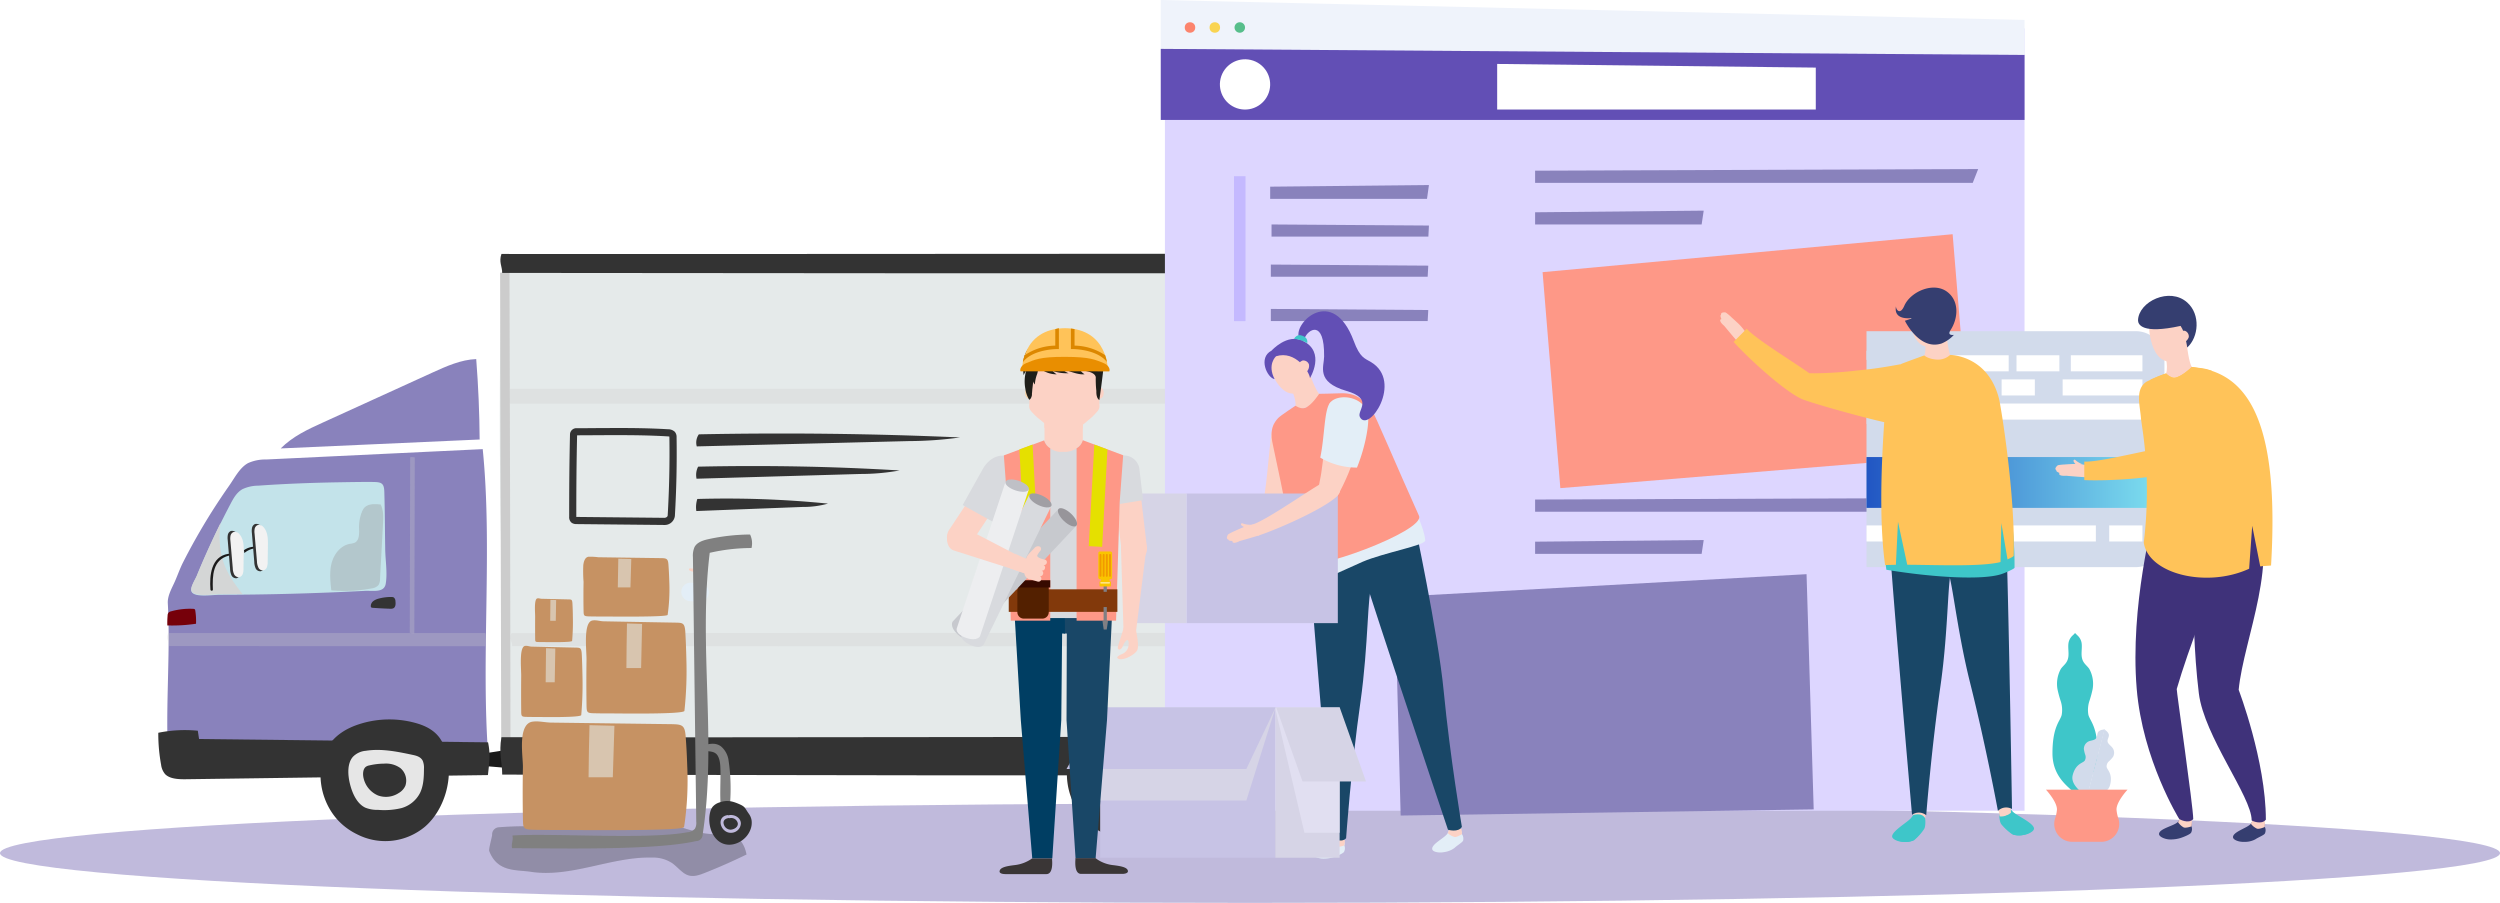 <svg xmlns="http://www.w3.org/2000/svg" xmlns:xlink="http://www.w3.org/1999/xlink" viewBox="0 0 832.278 300.578">
  <defs>
    <style>
      .cls-1 {
        fill: #fcd2c5;
      }

      .cls-2 {
        fill: #c0badc;
      }

      .cls-3 {
        fill: #e5eaea;
      }

      .cls-4, .cls-9 {
        fill: #ccc;
      }

      .cls-5 {
        fill: #1a1a1a;
      }

      .cls-6 {
        fill: #8982bc;
      }

      .cls-7 {
        fill: #333;
      }

      .cls-8 {
        fill: #e6e6e6;
      }

      .cls-9 {
        opacity: 0.3;
      }

      .cls-10 {
        fill: #c3e3ea;
      }

      .cls-11 {
        fill: #d4d6d6;
      }

      .cls-12 {
        fill: #f2f2f2;
      }

      .cls-13 {
        fill: #999;
        opacity: 0.37;
      }

      .cls-14 {
        fill: #76000a;
      }

      .cls-15 {
        fill: #ddd6ff;
      }

      .cls-16 {
        fill: #eff3fb;
      }

      .cls-17 {
        fill: #624fb5;
      }

      .cls-18, .cls-51 {
        fill: #fff;
      }

      .cls-19 {
        fill: #fc846d;
      }

      .cls-20 {
        fill: #f9d452;
      }

      .cls-21 {
        fill: #57be8b;
      }

      .cls-22 {
        fill: #c4b9ff;
      }

      .cls-23 {
        fill: #fe9887;
      }

      .cls-24 {
        fill: #e3eef7;
      }

      .cls-25 {
        fill: #194767;
      }

      .cls-26 {
        fill: #c7c3e5;
      }

      .cls-27 {
        fill: #d6d4e6;
      }

      .cls-28 {
        fill: #3ec6c9;
      }

      .cls-29 {
        fill: #e1dff1;
      }

      .cls-30 {
        opacity: 0.13;
      }

      .cls-31 {
        fill: #c69263;
      }

      .cls-32 {
        fill: #d8c5af;
      }

      .cls-33 {
        fill: gray;
      }

      .cls-34 {
        fill: #d2dbeb;
      }

      .cls-35 {
        fill: url(#linear-gradient);
      }

      .cls-36 {
        fill: #ffc359;
      }

      .cls-37 {
        fill: #353e70;
      }

      .cls-38 {
        fill: #3f327a;
      }

      .cls-39 {
        fill: #d8dade;
      }

      .cls-40 {
        fill: #003e63;
      }

      .cls-41 {
        fill: #3a3636;
      }

      .cls-42 {
        fill: #f7d3a9;
      }

      .cls-43 {
        fill: #1f1f1a;
      }

      .cls-44 {
        fill: #e98e00;
      }

      .cls-45 {
        fill: #dc8700;
      }

      .cls-46 {
        fill: #e5e000;
      }

      .cls-47 {
        fill: #82390b;
      }

      .cls-48 {
        fill: #807f84;
      }

      .cls-49 {
        fill: #fac500;
      }

      .cls-50 {
        fill: #f19a00;
      }

      .cls-51 {
        opacity: 0.56;
      }

      .cls-52 {
        fill: #532000;
      }

      .cls-53 {
        fill: #370a00;
      }

      .cls-54 {
        fill: #c7c9ce;
      }

      .cls-55 {
        fill: #97959a;
      }

      .cls-56 {
        fill: #a09fa4;
      }

      .cls-57 {
        fill: #edeef0;
      }

      .cls-58 {
        fill: #bfc0c6;
      }
    </style>
    <linearGradient id="linear-gradient" y1="0.5" x2="1" y2="0.5" gradientUnits="objectBoundingBox">
      <stop offset="0" stop-color="#2156c3"/>
      <stop offset="1" stop-color="#7fe2f0"/>
    </linearGradient>
  </defs>
  <g id="Gruppe_992" data-name="Gruppe 992" transform="translate(-227.581 -2744.219)">
    <g id="Gruppe_991" data-name="Gruppe 991">
      <g id="Gruppe_990" data-name="Gruppe 990">
        <path id="Pfad_6325" data-name="Pfad 6325" class="cls-1" d="M442.791,279.677c-.226.319.935,1.582,1.3,1.706.976,0,.976-.575,1.891-.432a8.325,8.325,0,0,1-2.219-1.11C443.418,279.564,443.109,279.153,442.791,279.677Z" transform="translate(108.982 2636.771)"/>
        <path id="Pfad_6326" data-name="Pfad 6326" class="cls-1" d="M444.884,280.87a26.664,26.664,0,0,0-3.2.411,10.111,10.111,0,0,0-1.819.39,2.424,2.424,0,0,0-.709,1.028.616.616,0,0,0,.247.637c-.2.524.914.76.843.873-.288.483.134,1.027,1.778.719.1,0,4.2.144,5.528.062a23.393,23.393,0,0,0-.339-3.987A13.359,13.359,0,0,0,444.884,280.87Z" transform="translate(108.883 2636.811)"/>
        <path id="Pfad_6319" data-name="Pfad 6319" class="cls-2" d="M650.072,378.1c-229.828,0-416.132,7.415-416.132,16.561s186.3,16.561,416.132,16.561,416.147-7.415,416.147-16.561S879.9,378.1,650.072,378.1Z" transform="translate(-6.359 2633.575)"/>
        <path id="Pfad_6477" data-name="Pfad 6477" class="cls-3" d="M536.754,165.621c1.285-50.386-1.29-114.687,0-165.087C443.077-1.657,349.4,3.711,255.744,1.52c-2.414,58.2.25,107.2.25,163.5C349.457,166.848,443.362,171.243,536.754,165.621Z" transform="translate(139.219 2828.706)"/>
        <path id="Pfad_6478" data-name="Pfad 6478" class="cls-4" d="M258.124,13.749c-.946-.71-2.062,0-3.124,0,.076,51.957.295,103.919.37,155.876,1.308.513,2.017-.143,3.079-.147C258.36,117.627,258.325,65.55,258.124,13.749Z" transform="translate(139.071 2821.266)"/>
        <path id="Pfad_6479" data-name="Pfad 6479" class="cls-5" d="M241.5,375.316a18.325,18.325,0,0,0,.022-4.048q4.293-.6,8.555-1.339a42.716,42.716,0,0,1-.116,6.091Z" transform="translate(146.546 2623.856)"/>
        <path id="Pfad_6480" data-name="Pfad 6480" class="cls-6" d="M16.134,175.63q-2.155,3.833-4.15,7.756c-1.178,2.312-1.932,4.672-3.026,7.02-.937,2.022-2.209,4.355-2.075,6.649.933,16.422-.826,34.549.107,50.975,35.624,1.441,70.954,1.383,106.583,0-2.486-32.965,1.464-69.4-1.852-102.29L39.66,149.185a14,14,0,0,0-6.047,1.2c-2.74,1.473-4.463,4.878-6.167,7.327q-3.2,4.565-6.185,9.291Q18.6,171.257,16.134,175.63Z" transform="translate(276.562 2748.001)"/>
        <path id="Pfad_6481" data-name="Pfad 6481" class="cls-7" d="M536.586,373.006c1.285-3.833,0-8.349,0-12.566-93.677-.165-187.35.241-281.027.076-.928,5.293.254,8.162.254,12.446C349.312,373.1,443.194,373.435,536.586,373.006Z" transform="translate(138.958 2629.134)"/>
        <path id="Pfad_6482" data-name="Pfad 6482" class="cls-4" d="M881.944,7.606c-.95-.714-2.066,0-3.124,0,.076,52.328.295,104.651.37,156.978,1.312.513,2.017-.147,3.079-.147C882.2,112.212,882.167,59.769,881.944,7.606Z" transform="translate(-206.368 2824.668)"/>
        <path id="Pfad_6483" data-name="Pfad 6483" class="cls-7" d="M0,356.235a44.51,44.51,0,0,1,13.156-.683l.415,2.762,96.208,1.1c.893,4.1.344,7.274-.04,10.906L9.334,371.7c-2.544.036-5.476-.071-7.055-1.691A5.913,5.913,0,0,1,.94,366.887,56.4,56.4,0,0,1,0,356.235Z" transform="translate(280.278 2631.933)"/>
        <path id="Pfad_6484" data-name="Pfad 6484" class="cls-8" d="M132.092,371.2a52.738,52.738,0,0,0,1.553,7.707,13.792,13.792,0,0,0,2.655,5.583c1.964,2.2,4.98,3.124,7.881,3.637a45.437,45.437,0,0,0,6.364.7,12.075,12.075,0,0,0,5.132-.647,13.62,13.62,0,0,0,4.15-3.168c3.021-3.012,6.158-6.524,6.248-10.79a13.578,13.578,0,0,0-2.062-6.774c-2.637-4.721-6.783-8.925-12.049-10.148a11.049,11.049,0,0,0-3.748-.25,17.8,17.8,0,0,0-3.775,1.017l-5.489,1.914c-2,.7-4.1,1.468-5.444,3.124C131.7,365.274,131.739,368.4,132.092,371.2Z" transform="translate(207.238 2631.024)"/>
        <path id="Pfad_6485" data-name="Pfad 6485" class="cls-7" d="M162.805,357.96a15.174,15.174,0,0,0-2.035-4.324c-2.057-2.892-5.217-4.3-8.314-5.127a32.755,32.755,0,0,0-18.3.379c-4.2,1.312-8.407,3.664-10.884,7.934-2.771,4.788-2.843,11.353-.893,16.7a21.906,21.906,0,0,0,4.146,7.082,21.491,21.491,0,0,0,6.622,4.989A20.559,20.559,0,0,0,155.8,383.1C162.234,377.564,165.541,366.85,162.805,357.96Zm-8.635,13.883a9.933,9.933,0,0,1-6.248,5.078,24.411,24.411,0,0,1-7.7.576,10.645,10.645,0,0,1-4.3-.75c-2.753-1.312-4.36-4.779-5.159-8.2-.692-2.963-.808-6.56,1.04-8.7a6.728,6.728,0,0,1,4.293-2.017c5.212-.83,10.487.272,15.663,1.37,1.263.263,2.678.66,3.32,1.986a6.11,6.11,0,0,1,.393,2.655C155.469,366.6,155.326,369.465,154.17,371.843Z" transform="translate(213.25 2636.339)"/>
        <path id="Pfad_6486" data-name="Pfad 6486" class="cls-7" d="M165.213,381.853a8.089,8.089,0,0,0-5.355-1.5,22.627,22.627,0,0,0-5.038.6,2.828,2.828,0,0,0-1.107.446c-1.009.75-1.093,2.5-.75,3.865a8.247,8.247,0,0,0,4.837,5.708,7.747,7.747,0,0,0,6.846-.83,5.23,5.23,0,0,0,2.231-2.477A5.417,5.417,0,0,0,165.213,381.853Z" transform="translate(195.674 2618.087)"/>
        <path id="Pfad_6487" data-name="Pfad 6487" class="cls-8" d="M688.879,370.411a52.729,52.729,0,0,0,1.553,7.707,13.791,13.791,0,0,0,2.655,5.583c1.964,2.2,4.98,3.124,7.881,3.637a45.449,45.449,0,0,0,6.359.7,12.455,12.455,0,0,0,5.136-.647,13.224,13.224,0,0,0,4.15-3.168c3.021-3.012,6.158-6.524,6.248-10.79a13.579,13.579,0,0,0-2.062-6.774c-2.637-4.721-6.787-8.925-12.049-10.148a11.05,11.05,0,0,0-3.749-.25,17.8,17.8,0,0,0-3.78,1.017l-5.489,1.914c-2,.7-4.105,1.468-5.444,3.124C688.486,364.484,688.522,367.608,688.879,370.411Z" transform="translate(-101.081 2631.462)"/>
        <path id="Pfad_6488" data-name="Pfad 6488" class="cls-7" d="M719.6,357.17a15.17,15.17,0,0,0-2.035-4.324c-2.062-2.892-5.217-4.3-8.314-5.127a32.755,32.755,0,0,0-18.3.379c-4.2,1.312-8.412,3.664-10.884,7.934-2.771,4.788-2.843,11.353-.893,16.7a21.908,21.908,0,0,0,4.137,7.069,21.42,21.42,0,0,0,6.645,5,20.559,20.559,0,0,0,22.652-2.495C719.038,376.774,722.331,366.078,719.6,357.17Zm-8.635,13.883a9.92,9.92,0,0,1-6.247,5.078,24.433,24.433,0,0,1-7.707.576,10.624,10.624,0,0,1-4.293-.75c-2.753-1.312-4.364-4.779-5.159-8.2-.7-2.963-.808-6.56,1.04-8.7a6.728,6.728,0,0,1,4.293-2.017c5.212-.826,10.487.272,15.663,1.37,1.259.263,2.678.661,3.32,1.986a6.108,6.108,0,0,1,.393,2.678C712.268,365.805,712.116,368.675,710.96,371.053Z" transform="translate(-95.071 2636.777)"/>
        <path id="Pfad_6489" data-name="Pfad 6489" class="cls-7" d="M721.993,381.063a8.075,8.075,0,0,0-5.355-1.5,22.631,22.631,0,0,0-5.038.6,2.83,2.83,0,0,0-1.107.446c-1.009.75-1.093,2.5-.75,3.865a8.247,8.247,0,0,0,4.837,5.708,7.747,7.747,0,0,0,6.846-.83,5.23,5.23,0,0,0,2.231-2.477A5.371,5.371,0,0,0,721.993,381.063Z" transform="translate(-112.641 2618.524)"/>
        <path id="Pfad_6490" data-name="Pfad 6490" class="cls-5" d="M364.467,358.866a.554.554,0,0,0-.5.2,1.053,1.053,0,0,0-.1.549v12.2a12.14,12.14,0,0,0,3.543-.745q.107-6.118-.08-12.236Z" transform="translate(78.79 2630.003)"/>
        <path id="Pfad_6491" data-name="Pfad 6491" class="cls-5" d="M352.887,359.146a.54.54,0,0,0-.5.2,1.053,1.053,0,0,0-.1.549v12.192a12.138,12.138,0,0,0,3.543-.745q.1-6.109-.08-12.232Z" transform="translate(85.202 2629.848)"/>
        <path id="Pfad_6492" data-name="Pfad 6492" class="cls-5" d="M339.7,358.866a.549.549,0,0,0-.5.2,1.013,1.013,0,0,0-.1.549v12.2a12.08,12.08,0,0,0,3.539-.745q.107-6.118-.076-12.236Z" transform="translate(92.506 2630.003)"/>
        <path id="Pfad_6493" data-name="Pfad 6493" class="cls-5" d="M817.407,360.116a.553.553,0,0,0-.5.2,1.054,1.054,0,0,0-.1.549v12.192a11.992,11.992,0,0,0,3.543-.745q.107-6.109-.08-12.232Z" transform="translate(-172.025 2629.311)"/>
        <path id="Pfad_6494" data-name="Pfad 6494" class="cls-5" d="M805.827,360.4a.54.54,0,0,0-.5.2,1.054,1.054,0,0,0-.1.549v12.192a12.139,12.139,0,0,0,3.543-.745q.1-6.109-.08-12.232Z" transform="translate(-165.612 2629.156)"/>
        <path id="Pfad_6495" data-name="Pfad 6495" class="cls-5" d="M792.641,360.116a.549.549,0,0,0-.5.2,1.013,1.013,0,0,0-.1.549v12.192a11.935,11.935,0,0,0,3.539-.745q.107-6.109-.076-12.232Z" transform="translate(-158.308 2629.311)"/>
        <path id="Pfad_6496" data-name="Pfad 6496" class="cls-6" d="M105.256,99.725c-4.909,2.231-9.893,4.534-13.936,8.573l66.233-2.972q-.094-13.388-1.142-26.775c-5.087.192-9.96,2.392-14.726,4.565Z" transform="translate(229.708 2785.208)"/>
        <path id="Pfad_6498" data-name="Pfad 6498" class="cls-7" d="M536.586,6.4c1.285-1.946,0-4.235,0-6.372-93.677-.085-187.35.12-281.027.036-.928,2.678.254,4.137.254,6.31C349.312,6.441,443.194,6.611,536.586,6.4Z" transform="translate(138.958 2828.702)"/>
        <path id="Pfad_6499" data-name="Pfad 6499" class="cls-9" d="M537.49,287.223c1.258-1.339,0-2.9,0-4.364q-137.2-.085-274.423.045c-.892,1.839.25,2.834.25,4.324C354.616,287.254,446.294,287.366,537.49,287.223Z" transform="translate(134.792 2672.091)"/>
        <path id="Pfad_6500" data-name="Pfad 6500" class="cls-9" d="M112.616,286.913a23.353,23.353,0,0,0,.049-3.963q-52.792.027-105.588,0c-.893,1.839.25,2.834.25,4.324l105.271.062A3.33,3.33,0,0,0,112.616,286.913Z" transform="translate(276.546 2672.021)"/>
        <path id="Pfad_6501" data-name="Pfad 6501" class="cls-9" d="M189.117,210.356q.076-29.279.156-58.58h-.152a3.414,3.414,0,0,0-1.379-.04q-.067,29.221-.143,58.459A10.858,10.858,0,0,0,189.117,210.356Z" transform="translate(176.393 2744.709)"/>
        <path id="Pfad_6502" data-name="Pfad 6502" class="cls-7" d="M161.261,256.549a5.056,5.056,0,0,0-1.839.812,2.151,2.151,0,0,0-.893,1.731.6.6,0,0,0,.116.37.741.741,0,0,0,.518.178q2.887.214,5.8.308a2.173,2.173,0,0,0,1.111-.165c.759-.411.763-1.477.665-2.334a1.616,1.616,0,0,0-.518-1.227,1.54,1.54,0,0,0-.848-.187A15.524,15.524,0,0,0,161.261,256.549Z" transform="translate(192.491 2686.927)"/>
        <path id="Pfad_6503" data-name="Pfad 6503" class="cls-10" d="M73.847,170.328c-8.988.152-17.98.482-26.954,1.125a12.487,12.487,0,0,0-5.279,1.174c-1.874,1.053-2.941,2.954-3.9,4.766q-5.038,9.55-9.3,19.43-1.026,2.37-2,4.753c-.486,1.187-2.066,3.6-1.825,4.864.469,2.45,7.055,1.339,9.371,1.339q24.151-.036,48.284-1.3c2.883-.152,6.564.75,7.082-2.405.594-3.592-.12-7.783-.178-11.42-.1-6.4-.107-12.816-.3-19.22-.1-3.012-1.089-3.191-4.195-3.213C81.045,170.2,77.448,170.27,73.847,170.328Z" transform="translate(266.674 2734.449)"/>
        <path id="Pfad_6504" data-name="Pfad 6504" class="cls-11" d="M35.243,213.561a28.876,28.876,0,0,1-.857-12.941q-3.124,6.359-5.953,12.843-1.026,2.37-2,4.757c-.486,1.187-2.066,3.57-1.825,4.86.469,2.45,7.055,1.339,9.371,1.339q3.833,0,7.676-.045C39.081,221.032,36.542,217.618,35.243,213.561Z" transform="translate(266.663 2717.612)"/>
        <path id="Pfad_6505" data-name="Pfad 6505" class="cls-7" d="M52.778,206.716a1.785,1.785,0,0,0-1,1.285,5.511,5.511,0,0,0-.036,1.714l.79,9.612a5.511,5.511,0,0,0,.446,2.106,1.7,1.7,0,0,0,1.7,1.009,1.736,1.736,0,0,0,1.2-1.183,5.529,5.529,0,0,0,.223-1.785l.076-5.69c.031-2.191,0-4.6-1.388-6.248A1.918,1.918,0,0,0,52.778,206.716Z" transform="translate(251.649 2714.278)"/>
        <path id="Pfad_6506" data-name="Pfad 6506" class="cls-12" d="M54.776,207.494a1.7,1.7,0,0,0-1,1.227,5.034,5.034,0,0,0-.04,1.633q.4,4.592.794,9.184a5.074,5.074,0,0,0,.446,2.017,1.731,1.731,0,0,0,1.7.964,1.714,1.714,0,0,0,1.2-1.129,5.087,5.087,0,0,0,.219-1.7l.08-5.435c.027-2.093,0-4.4-1.388-5.975A1.923,1.923,0,0,0,54.776,207.494Z" transform="translate(250.545 2713.848)"/>
        <path id="Pfad_6507" data-name="Pfad 6507" class="cls-5" d="M44.769,223.814c-5.766.892-6.314,7.2-5.962,11.906.036.513.83.527.808,0-.17-4.6-.085-9.947,5.324-11.29C45.349,224.341,45.166,223.752,44.769,223.814Z" transform="translate(258.834 2704.77)"/>
        <path id="Pfad_6508" data-name="Pfad 6508" class="cls-7" d="M70.8,201.521a1.785,1.785,0,0,0-.991,1.281,5.511,5.511,0,0,0-.04,1.714q.4,4.806.794,9.612a5.529,5.529,0,0,0,.446,2.111,1.709,1.709,0,0,0,1.7,1,1.736,1.736,0,0,0,1.2-1.183,5.515,5.515,0,0,0,.219-1.785l.08-5.694c.027-2.187,0-4.6-1.388-6.248A1.92,1.92,0,0,0,70.8,201.521Z" transform="translate(241.669 2717.156)"/>
        <path id="Pfad_6509" data-name="Pfad 6509" class="cls-12" d="M72.8,202.3a1.7,1.7,0,0,0-.991,1.227,4.909,4.909,0,0,0-.04,1.638q.4,4.592.794,9.188a4.976,4.976,0,0,0,.446,2.013,1.517,1.517,0,0,0,2.9-.165,4.954,4.954,0,0,0,.223-1.7l.076-5.44c.031-2.093,0-4.4-1.388-5.975A1.969,1.969,0,0,0,72.8,202.3Z" transform="translate(240.563 2716.72)"/>
        <path id="Pfad_6510" data-name="Pfad 6510" class="cls-5" d="M66.723,218.615a6.466,6.466,0,0,0-2.883,1.142.366.366,0,0,1,.058.147c.04.263.076.518.116.776a6.658,6.658,0,0,1,2.878-1.45C67.3,219.133,67.12,218.557,66.723,218.615Z" transform="translate(244.925 2707.649)"/>
        <path id="Pfad_6511" data-name="Pfad 6511" class="cls-13" d="M128.623,215.468c-.339-3.052-.674-6.185.12-9.153s3-5.761,6.02-6.328a6.247,6.247,0,0,0,1.633-.379c1.678-.821,1.5-3.2,1.459-5.061a13.182,13.182,0,0,1,.924-5.114,4.757,4.757,0,0,1,.723-1.339c1.258-1.526,3.57-1.432,5.551-1.2,1,1.95.893,4.257.781,6.444q-.5,9.184-1,18.363a3.713,3.713,0,0,1-.509,2.017,3.608,3.608,0,0,1-2.343,1.116,48.945,48.945,0,0,1-13.361.638Z" transform="translate(209.256 2725.286)"/>
        <path id="Pfad_6512" data-name="Pfad 6512" class="cls-14" d="M15.886,265.034a.759.759,0,0,0-.562-.187,23.159,23.159,0,0,0-7.4.843,1.654,1.654,0,0,0-.768.375,1.678,1.678,0,0,0-.344,1.067,28.061,28.061,0,0,0-.094,3.24,53.511,53.511,0,0,0,9.559-.562,22.759,22.759,0,0,0-.254-4.409.79.79,0,0,0-.134-.366Z" transform="translate(276.564 2682.061)"/>
        <rect id="Rechteck_810" data-name="Rechteck 810" class="cls-9" width="275.253" height="4.976" transform="translate(397.311 2873.646)"/>
        <path id="Pfad_6540" data-name="Pfad 6540" class="cls-7" d="M401.5,138.374a4.761,4.761,0,0,1,.692-4.016c29.047-.585,58.151-.241,86.957,1.031a125.416,125.416,0,0,1-16.984,1.214Z" transform="translate(58.042 2754.457)"/>
        <path id="Pfad_6541" data-name="Pfad 6541" class="cls-7" d="M401.387,162.571a5.958,5.958,0,0,1,.527-4.016c22.411-.5,44.866-.08,67.094,1.267a73.793,73.793,0,0,1-13.1,1.169Z" transform="translate(58.086 2741.019)"/>
        <path id="Pfad_6542" data-name="Pfad 6542" class="cls-7" d="M401.269,186.764a8.854,8.854,0,0,1,.326-4.016,340.254,340.254,0,0,1,43.514,1.544,30.5,30.5,0,0,1-8.479,1.111Z" transform="translate(58.129 2727.585)"/>
        <path id="Pfad_6543" data-name="Pfad 6543" class="cls-7" d="M338.173,162.262h-.04l-29.114-.295a2.762,2.762,0,0,1-1.633-.415,2.338,2.338,0,0,1-.866-2.013c0-9.893.049-17.2.272-27.471a2.133,2.133,0,0,1,2.231-2.03c2.294,0,4.516,0,6.694-.031,2.405,0,4.757-.027,7.086-.027,4.753,0,10.438.049,16.574.411a3.286,3.286,0,0,1,2.285.826,2.628,2.628,0,0,1,.616,1.861c.134,8.684-.058,17.489-.567,26.164A3.421,3.421,0,0,1,338.173,162.262Zm-29.283-2.678h.156l29.114.295v.009h0c.6,0,1.129-.357,1.156-.785.5-8.617.7-17.364.567-25.99v-.272a3.345,3.345,0,0,0-.656-.08c-6.078-.357-11.719-.406-16.435-.406-2.325,0-4.672,0-7.069.027-2.142,0-4.324.027-6.564.027-.219,10.1-.263,17.35-.268,27.132Z" transform="translate(110.546 2756.728)"/>
        <path id="Pfad_865" data-name="Pfad 865" class="cls-15" d="M101.43,146.05V415.386H387.609V154.958Z" transform="translate(513.965 2598.741)"/>
        <path id="Pfad_659" data-name="Pfad 659" class="cls-6" d="M175.714,406.542l-1.9-72.788,137.027-7.564,2.38,78.31Z" transform="translate(518.16 2609.182)"/>
        <path id="Pfad_661" data-name="Pfad 661" class="cls-16" d="M100.12,161.781l287.564,2.031V152.143L100.12,145.51Z" transform="translate(513.889 2598.709)"/>
        <path id="Pfad_662" data-name="Pfad 662" class="cls-17" d="M100.12,160.89v23.645H387.684V162.921Z" transform="translate(513.889 2599.601)"/>
        <ellipse id="Ellipse_5" data-name="Ellipse 5" class="cls-18" cx="8.368" cy="8.368" rx="8.368" ry="8.368" transform="translate(632.004 2778.552) rotate(-76.76)"/>
        <path id="Pfad_664" data-name="Pfad 664" class="cls-18" d="M205.98,165.63v15.182H312.051V166.847Z" transform="translate(520.025 2599.876)"/>
        <ellipse id="Ellipse_6" data-name="Ellipse 6" class="cls-19" cx="1.746" cy="1.746" rx="1.746" ry="1.746" transform="translate(621.997 2751.625)"/>
        <ellipse id="Ellipse_7" data-name="Ellipse 7" class="cls-20" cx="1.746" cy="1.746" rx="1.746" ry="1.746" transform="translate(630.26 2751.625)"/>
        <path id="Pfad_665" data-name="Pfad 665" class="cls-21" d="M126.831,154.256a1.746,1.746,0,1,1-1.746-1.746A1.746,1.746,0,0,1,126.831,154.256Z" transform="translate(515.235 2599.115)"/>
        <rect id="Rechteck_575" data-name="Rechteck 575" class="cls-22" width="3.83" height="48.254" transform="translate(638.395 2802.873)"/>
        <path id="Pfad_666" data-name="Pfad 666" class="cls-6" d="M134.55,204.28v4.052h52.21l.645-4.592Z" transform="translate(515.885 2602.084)"/>
        <path id="Pfad_667" data-name="Pfad 667" class="cls-6" d="M217.92,199.25V203.3H363.612l1.809-4.592Z" transform="translate(520.717 2601.793)"/>
        <path id="Pfad_668" data-name="Pfad 668" class="cls-6" d="M217.92,302.73v4.052H363.612l1.809-4.592Z" transform="translate(520.717 2607.791)"/>
        <path id="Pfad_669" data-name="Pfad 669" class="cls-6" d="M217.92,212.34v4.052h55.437l.688-4.6Z" transform="translate(520.717 2602.551)"/>
        <path id="Pfad_670" data-name="Pfad 670" class="cls-6" d="M217.92,315.99v4.052h55.437l.688-4.592Z" transform="translate(520.717 2608.56)"/>
        <path id="Pfad_671" data-name="Pfad 671" class="cls-6" d="M134.98,216.14v4.052h52.21l.19-3.692Z" transform="translate(515.91 2602.803)"/>
        <path id="Pfad_672" data-name="Pfad 672" class="cls-6" d="M134.76,228.76v4.052h52.21l.2-3.692Z" transform="translate(515.897 2603.535)"/>
        <path id="Pfad_673" data-name="Pfad 673" class="cls-6" d="M134.76,242.72v4.052h52.21l.2-3.682Z" transform="translate(515.897 2604.344)"/>
        <path id="Pfad_674" data-name="Pfad 674" class="cls-23" d="M220.27,231.842l5.914,71.9,136.625-11.246-6.03-73.285Z" transform="translate(520.853 2602.981)"/>
        <path id="Pfad_6327" data-name="Pfad 6327" class="cls-1" d="M474.272,250.484c-1.326,4.346-1.849,19-3.442,25.965-1.942,8.549,4.716,6.853,6.165,4.459,3.761-6.309,11.066-25.421,7.994-27.743C483.622,252.21,474.518,249.693,474.272,250.484Z" transform="translate(177.212 2635.168)"/>
        <path id="Pfad_6331" data-name="Pfad 6331" class="cls-24" d="M535.155,381.866l-3.535-.976s-.431,1.171-.812,1.942c-.75,1.5-5.569,3.627-5.138,5.394.226.894,2.291,1.233,3.833.925a7.552,7.552,0,0,0,3.576-1.4c.873-.853,2.682-1.86,2.877-2.487a2.63,2.63,0,0,0-.38-2.055C535.483,382.154,535.155,381.866,535.155,381.866Z" transform="translate(178.729 2638.759)"/>
        <path id="Pfad_6332" data-name="Pfad 6332" class="cls-1" d="M531.338,380.74a8.223,8.223,0,0,1-.668,2.055,5.323,5.323,0,0,0,2.23,1.295c.75.216,2.528-.956,2.528-.956-.072-1.028-.175-1.706-.175-1.706Z" transform="translate(178.868 2638.755)"/>
        <path id="Pfad_6335" data-name="Pfad 6335" class="cls-24" d="M497.366,385.478,494.2,383.69s-.688,1.028-1.243,1.7c-1.079,1.284-6.268,2.209-6.268,4.028,0,.914,1.932,1.747,3.5,1.808a11.013,11.013,0,0,0,3.8-.524c.925-.308,3.083-1.171,3.38-1.736a2.63,2.63,0,0,0,.123-2.127A2.042,2.042,0,0,0,497.366,385.478Z" transform="translate(177.658 2638.836)"/>
        <path id="Pfad_6336" data-name="Pfad 6336" class="cls-1" d="M492.75,385.39a5.344,5.344,0,0,0,1.86,1.788c.688.38,2.682-.329,2.682-.329.175-1.027.236-1.706.236-1.706l-3.637-1.634a8.086,8.086,0,0,1-1.141,1.88Z" transform="translate(177.824 2638.831)"/>
        <path id="Pfad_6337" data-name="Pfad 6337" class="cls-25" d="M485.151,281.74c-.565,4.11,8.22,105.361,8.22,105.361,0,.175,3.165,1.87,4.727.144,0,0,1.634-23.345,4.778-45.364,2.713-19.019,2.312-37.052,3.812-38.233V283.5C498.919,284,487.719,282.86,485.151,281.74Z" transform="translate(177.615 2636.032)"/>
        <path id="Pfad_6333" data-name="Pfad 6333" class="cls-25" d="M520.15,280.62c-7.378,2.312-18.5,3.843-21.29,3.36.411,4.11,32.777,100.47,32.777,100.47s3.514,1.027,4.624-.976c0,0-3.915-23.068-6.052-45.21C528.37,319.141,520.15,280.62,520.15,280.62Z" transform="translate(177.992 2636.001)"/>
        <path id="Pfad_6338" data-name="Pfad 6338" class="cls-24" d="M482,289.153s.956,12.012,2.374,12.659c3.216,1.48,12.227-3.391,19.276-6.422s20.961-5.5,20.879-7.1c-.226-4.305-4.624-12.69-4.624-12.69Z" transform="translate(177.529 2635.863)"/>
        <path id="Pfad_6339" data-name="Pfad 6339" class="cls-1" d="M479.22,237.311c.134.421,2.476,4.593,2.189,7.285,1.027,2.117,7.285.318,7.881-3.966-1.027-.873-3.288-6.442-3.6-8.59C485.293,232.574,480.813,237.136,479.22,237.311Z" transform="translate(177.452 2634.665)"/>
        <path id="Pfad_6340" data-name="Pfad 6340" class="cls-1" d="M484.43,230.883c-.678-3.083-3.257-5.138-6.34-4.47-2.857.637-5.384,2.055-5.24,4.911.062,1.028,2.98,9.474,7.932,9.433,2.055,0,4.85-4.408,4.336-6.71C485.119,234.048,484.43,230.914,484.43,230.883Z" transform="translate(177.277 2634.506)"/>
        <path id="Pfad_6341" data-name="Pfad 6341" class="cls-23" d="M507.127,246.158c-3.083-4.213-5.816-6.165-10.9-5.888-1.7.082-6.781.164-6.781.164s-2.487,3.863-4.644,4.675c-1.48.545-3.237-.709-3.237-.709s-4.953,3.247-5.775,4.11c-3.185,3.35-2.147,7.121-1.459,10.275,6.843,31.729,6.771,36.692,8.22,38.12,3.617,3.514,42.395-10.85,40.134-15.844C515.193,264.438,508.083,247.432,507.127,246.158Z" transform="translate(177.298 2634.89)"/>
        <path id="Pfad_6544" data-name="Pfad 6544" class="cls-26" d="M0,0H50.348V43.155H0Z" transform="translate(622.61 2908.514)"/>
        <path id="Pfad_6545" data-name="Pfad 6545" class="cls-27" d="M0,0H18.5V43.155H0Z" transform="translate(604.115 2908.514)"/>
        <path id="Pfad_6342" data-name="Pfad 6342" class="cls-1" d="M463.69,282.73c-.113.38,1.408,1.192,1.8,1.171.914-.319.729-.853,1.634-1.028a8.364,8.364,0,0,1-2.466-.3C464.235,282.421,463.8,282.134,463.69,282.73Z" transform="translate(177.025 2636.049)"/>
        <path id="Pfad_6343" data-name="Pfad 6343" class="cls-1" d="M465.162,283.481c-1.089.37-3.432,1.469-3.6,1.541a15.136,15.136,0,0,0-2,1.028,2.26,2.26,0,0,0-.442,1.233.678.678,0,0,0,.545.514c0,.565,1.367.37,1.336.5-.164.555.555.935,2.374,0,.1-.051,5-1.4,6.535-1.963a20.547,20.547,0,0,0-1.963-3.658,19.1,19.1,0,0,0-2.785.8Z" transform="translate(176.899 2636.058)"/>
        <path id="Pfad_6344" data-name="Pfad 6344" class="cls-1" d="M492.589,243.4c-1.315,4.346-1.788,19.009-3.36,25.975-1.921,8.559,4.727,6.843,6.165,4.439,3.73-6.319,10.974-25.451,7.891-27.743C501.94,245.11,492.826,242.613,492.589,243.4Z" transform="translate(177.718 2634.973)"/>
        <path id="Pfad_6345" data-name="Pfad 6345" class="cls-24" d="M492.576,243.451c-1.921,2.569-1.726,11.3-3.2,18.187a23.828,23.828,0,0,0,12.227,3.319c3.083-7.717,4.11-15.053,3.658-17.56C504.022,240.985,495.062,240.132,492.576,243.451Z" transform="translate(177.732 2634.926)"/>
        <path id="Pfad_6346" data-name="Pfad 6346" class="cls-1" d="M492.676,268.461a3.4,3.4,0,0,0-.894.257c-4.418,2.147-19.389,12.936-24.352,14.447a16.147,16.147,0,0,1,1.644,3.8c8.107-2.641,27.558-11.487,27.455-14.9C496.426,268.954,494.186,268.266,492.676,268.461Z" transform="translate(177.128 2635.666)"/>
        <path id="Pfad_6347" data-name="Pfad 6347" class="cls-17" d="M484.041,223.267c-5.189-2.528-10.388,3.278-10.388,3.278-4.572,2.332-1.449,9.1,1.028,9.484-2.569-4.9.473-7.614.473-7.614,6.525-2.055,11.1,5.138,11.3,7.285C486.4,235.7,491.86,227.059,484.041,223.267Z" transform="translate(177.235 2634.406)"/>
        <path id="Pfad_6348" data-name="Pfad 6348" class="cls-1" d="M483.7,229.64a2.753,2.753,0,0,0-1.13.8,36.536,36.536,0,0,0,2.322,3.083,2.785,2.785,0,0,0,.914-2.569,1.993,1.993,0,0,0-2.106-1.315Z" transform="translate(177.544 2634.598)"/>
        <path id="Pfad_6349" data-name="Pfad 6349" class="cls-17" d="M506.508,230.623c-2.178-1.315-3.7-1.428-5.785-7.049-6.946-18.639-20.077-6.093-18.259-1.192.452,1.2,1.336,1.726,1.963.144,1.028-2.692,6.576-6.422,6.432,6.216,0,3.329-2.877,8.446,7.408,11.446,9.3,2.713,3.391,6.514,4.5,8.7C505.625,254.5,517.256,237.127,506.508,230.623Z" transform="translate(177.537 2634.16)"/>
        <path id="Pfad_6350" data-name="Pfad 6350" class="cls-28" d="M483.315,221.523a1.962,1.962,0,0,0-1.2,0,2.5,2.5,0,0,0-1.223,1.13,10.358,10.358,0,0,1,4.377,1.428C485.421,223.043,485.113,222.016,483.315,221.523Z" transform="translate(177.498 2634.373)"/>
        <rect id="Rechteck_789" data-name="Rechteck 789" class="cls-26" width="58.29" height="49.968" transform="translate(593.84 2979.803)"/>
        <rect id="Rechteck_790" data-name="Rechteck 790" class="cls-27" width="21.413" height="49.968" transform="translate(652.141 2979.803)"/>
        <path id="Pfad_6355" data-name="Pfad 6355" class="cls-27" d="M371.49,250.008h48.663l9.7-30.928H371.49Z" transform="translate(222.35 2760.723)"/>
        <path id="Pfad_6356" data-name="Pfad 6356" class="cls-29" d="M428.477,220.447l9.453,40.268h11.714V219.08H428.23Z" transform="translate(223.911 2760.723)"/>
        <path id="Pfad_6357" data-name="Pfad 6357" class="cls-26" d="M360.59,239.5h59.862l9.741-20.488H372.149Z" transform="translate(222.051 2760.721)"/>
        <path id="Pfad_6358" data-name="Pfad 6358" class="cls-27" d="M428.53,219.01l8.765,24.65H458.42l-8.754-24.65Z" transform="translate(223.919 2760.721)"/>
        <path id="Pfad_6433" data-name="Pfad 6433" class="cls-24" d="M354.1,301l-2.939-.164h0a3.083,3.083,0,1,0,0,6.165l2.928.164a3.134,3.134,0,0,0,2.189-.884A3.1,3.1,0,0,0,354.1,301Z" transform="translate(106.378 2637.36)"/>
        <path id="Pfad_6434" data-name="Pfad 6434" class="cls-1" d="M350.5,296.67c0,.39,1.654.791,2.055.678.812-.534.493-1.027,1.326-1.408a8.221,8.221,0,0,1-2.456.319C350.942,296.228,350.459,296.063,350.5,296.67Z" transform="translate(106.445 2637.226)"/>
        <path id="Pfad_6476" data-name="Pfad 6476" class="cls-30" d="M718.4,521.693c-1.989.79-4.055,1.541-6.039.674-1.714-.751-3.217-2.654-4.864-3.853a11.483,11.483,0,0,0-6.742-1.888c-13.538-.347-27,6.82-40.493,4.725-4.614-.713-11.024.231-13.716-6.9-.241-.636.929-4.628.963-5.408a2.379,2.379,0,0,1,2.292-2.509c13-1.026,26.04.722,39.01-.93,4.267-.544,8.534-1.445,12.806-1.079,6.82.6,13.485,4.479,20.334,4.3,1.926-.053,3.915-.429,5.818.337s3.79,2.957,4.426,6.439Q725.336,518.948,718.4,521.693Z" transform="translate(-256.091 2513.087)"/>
        <g id="Gruppe_898" data-name="Gruppe 898" transform="translate(390.422 2922.161)">
          <path id="Pfad_6513" data-name="Pfad 6513" class="cls-30" d="M718.4,521.693c-1.989.79-4.055,1.541-6.039.674-1.714-.751-3.217-2.654-4.864-3.853a11.483,11.483,0,0,0-6.742-1.888c-13.538-.347-27,6.82-40.493,4.725-4.614-.713-11.024.231-13.716-6.9-.241-.636.929-4.628.963-5.408a2.379,2.379,0,0,1,2.292-2.509c13-1.026,26.04.722,39.01-.93,4.267-.544,8.534-1.445,12.806-1.079,6.82.6,13.485,4.479,20.334,4.3,1.926-.053,3.915-.429,5.818.337s3.79,2.957,4.426,6.439Q725.336,518.948,718.4,521.693Z" transform="translate(-646.512 -409.074)"/>
          <path id="Pfad_6525" data-name="Pfad 6525" class="cls-31" d="M669.348,440.7c-.453,3.617.2,8.187.164,10.167q-.159,8.6,0,17.189c.072,3.164.029,3.574,3.776,3.646,3.487.067,6.979.072,10.47.072s39.174.4,39.405-.992a102.346,102.346,0,0,0,1.055-20.228c-.106-3.371-.279-6.771-.544-10.147-.3-3.853-1.382-3.824-5.625-3.882l-26.1-.337-13.047-.173c-2.051-.029-4.228-.621-6.261-.3S669.67,438.13,669.348,440.7Z" transform="translate(-658.267 -373.397)"/>
          <path id="Pfad_6526" data-name="Pfad 6526" class="cls-32" d="M715.553,438.21q-.246,8.669-.313,17.338h8.072l.535-17.126Z" transform="translate(-682.14 -374.739)"/>
          <path id="Pfad_6527" data-name="Pfad 6527" class="cls-31" d="M713.506,370.065c-.275,3.1.125,7.031.1,8.727q-.1,7.369,0,14.742c.039,2.716,0,3.068,2.288,3.13,2.124.063,4.243.063,6.367.063s23.8.342,23.941-.852a124.139,124.139,0,0,0,.646-17.338c-.068-2.89-.173-5.813-.337-8.712-.183-3.3-.838-3.28-3.415-3.328q-7.932-.14-15.859-.289l-7.932-.149c-1.247-.024-2.567-.53-3.809-.255S713.694,367.859,713.506,370.065Z" transform="translate(-681.191 -337.161)"/>
          <path id="Pfad_6528" data-name="Pfad 6528" class="cls-32" d="M741.583,367.91q-.149,7.426-.193,14.858h4.9q.159-7.344.323-14.694Z" transform="translate(-695.696 -338.296)"/>
          <path id="Pfad_6529" data-name="Pfad 6529" class="cls-31" d="M711.51,324.5a44.949,44.949,0,0,0,.087,5.616q-.087,4.739,0,9.483c.039,1.748,0,1.975,1.97,2.013,1.82.039,3.641.039,5.461.039s20.439.222,20.56-.549a59.637,59.637,0,0,0,.549-11.159c-.058-1.869-.144-3.737-.284-5.6-.159-2.124-.722-2.114-2.933-2.143l-13.62-.188-6.805-.1a20.2,20.2,0,0,0-3.275-.164C712.151,321.933,711.7,323.089,711.51,324.5Z" transform="translate(-680.164 -314.343)"/>
          <path id="Pfad_6530" data-name="Pfad 6530" class="cls-32" d="M735.614,323.13q-.13,4.777-.164,9.555h4.209q.135-4.724.279-9.449Z" transform="translate(-692.617 -315.082)"/>
          <path id="Pfad_6531" data-name="Pfad 6531" class="cls-31" d="M668.483,386.685c-.173,2.37.072,5.37.058,6.665q-.058,5.63,0,11.26c0,2.076,0,2.345,1.406,2.408,1.3.043,2.6.043,3.9.043s14.6.26,14.689-.65a119.158,119.158,0,0,0,.4-13.254c-.043-2.215-.106-4.44-.207-6.651-.111-2.524-.515-2.509-2.095-2.543l-9.728-.222-4.864-.116c-.766,0-1.575-.4-2.336-.193S668.6,385,668.483,386.685Z" transform="translate(-657.87 -346.312)"/>
          <path id="Pfad_6532" data-name="Pfad 6532" class="cls-32" d="M685.706,385q-.1,5.678-.116,11.351H688.6q.1-5.606.2-11.221Z" transform="translate(-666.77 -347.155)"/>
          <path id="Pfad_6533" data-name="Pfad 6533" class="cls-31" d="M678.2,352.573c-.106,1.445.043,3.309.034,4.1q-.034,3.458,0,6.93c0,1.276,0,1.445.867,1.469s1.6.029,2.408.029,8.982.159,9.035-.4a71.887,71.887,0,0,0,.241-8.154c0-1.368-.063-2.731-.125-4.094-.068-1.551-.318-1.541-1.291-1.565l-5.986-.14-2.991-.072c-.482,0-.963-.25-1.445-.12S678.271,351.537,678.2,352.573Z" transform="translate(-662.919 -329.282)"/>
          <path id="Pfad_6534" data-name="Pfad 6534" class="cls-32" d="M688.792,351.58q-.058,3.492-.072,6.978h1.85q.062-3.453.125-6.9Z" transform="translate(-668.392 -329.831)"/>
          <path id="Pfad_6535" data-name="Pfad 6535" class="cls-33" d="M723.593,402.058q-.554-44.029-1.108-88.062a7.239,7.239,0,0,1,.544-3.424c.891-1.618,2.89-2.23,4.681-2.62a67.183,67.183,0,0,1,13.8-1.531,6.839,6.839,0,0,1,.482,4.5,62.268,62.268,0,0,0-13.914,1.6c-3.8,31.073,2.442,62.826-2.355,93.764a2.172,2.172,0,0,1-2.182,2.2c-14.053,3.232-47.52,2.37-61.256,2.37-.366-1.69.482-2.533.1-4.224,13.485-.877,44.789,1.445,58.231-1.084a3.78,3.78,0,0,0,2.543-1.194A3.948,3.948,0,0,0,723.593,402.058Z" transform="translate(-654.642 -306.42)"/>
          <path id="Pfad_6536" data-name="Pfad 6536" class="cls-33" d="M802.406,456.37a7.366,7.366,0,0,0-2.451-4.4c-1.719-1.31-3.761-.963-5.726-.4-.848.236-.963,1.657,0,1.82,1.623.279,3.593.029,4.551,1.589s.925,3.67.963,5.433c.048,3.853-.231,7.754.1,11.587a1.5,1.5,0,0,0,3,0A64.274,64.274,0,0,0,802.406,456.37Z" transform="translate(-722.735 -381.403)"/>
          <path id="Pfad_6537" data-name="Pfad 6537" class="cls-7" d="M810.575,502.443a.482.482,0,0,1-.3-.063.423.423,0,0,1-.144.043c-1.1.159-1.888.891-1.517,2.061a2.408,2.408,0,0,0,2.163,1.782c1.141,0,2.673-.8,2.495-2.143A2.236,2.236,0,0,0,810.575,502.443Z" transform="translate(-730.494 -408.004)"/>
          <path id="Pfad_6538" data-name="Pfad 6538" class="cls-7" d="M812.772,497.1a5.146,5.146,0,0,0-.934-2.244c-1.252-1.729-1.1-2.268-3.015-3.111-2.345-1.04-4.171-1.556-6.742-.636a4.9,4.9,0,0,0-2.3,1.474,4.63,4.63,0,0,0-.756,1.594c-1.04,3.607.26,8.866,3.944,10.518,3.506,1.565,7.927-.8,9.333-4.334A6.289,6.289,0,0,0,812.772,497.1Zm-7.1,4.118c-3.3-.173-4.816-5.326-.92-5.885a.535.535,0,0,1,.419.111.515.515,0,0,1,.3-.13c1.7-.178,3.627.838,3.732,2.721A3.279,3.279,0,0,1,805.673,501.214Z" transform="translate(-725.395 -401.912)"/>
        </g>
        <path id="Pfad_6320" data-name="Pfad 6320" class="cls-28" d="M712.544,326.553c-.329,1.562.154,3.411-.123,5.014-.339,2-1.613,2.579-2.476,3.853a10.276,10.276,0,0,0-1.12,6.7,34.992,34.992,0,0,0,1.12,4.11,9.546,9.546,0,0,1,.3,4.439c-.483,2.137-3.083,3.792-3.083,12.834,0,8.22,5.888,11.457,7.562,13.481V323.46l-.76.73A4.408,4.408,0,0,0,712.544,326.553Z" transform="translate(203.708 2631.504)"/>
        <path id="Pfad_6321" data-name="Pfad 6321" class="cls-28" d="M719.218,346.21a34.995,34.995,0,0,0,1.12-4.11,10.276,10.276,0,0,0-1.12-6.7c-.863-1.274-2.137-1.85-2.476-3.853-.277-1.6.206-3.452-.123-5.014a4.408,4.408,0,0,0-1.428-2.363l-.76-.73v53.5c1.675-2.055,7.562-5.23,7.562-13.481,0-9.042-2.589-10.7-3.083-12.834a9.546,9.546,0,0,1,.308-4.418Z" transform="translate(203.908 2631.504)"/>
        <path id="Pfad_6322" data-name="Pfad 6322" class="cls-34" d="M722.231,355.5c-.452.586-.247,1.469-.658,2.055-.5.781-1.624.75-2.476,1.089a2.744,2.744,0,0,0-1.654,2.589,10.1,10.1,0,0,0,.473,1.963,2.25,2.25,0,0,1-.236,1.942c-.637.791-2.959.935-3.956,4.747-.9,3.473,3.617,6.1,4.778,7.306l5.877-22.554-.709.154a2.26,2.26,0,0,0-1.439.709Z" transform="translate(203.885 2632.362)"/>
        <path id="Pfad_6323" data-name="Pfad 6323" class="cls-34" d="M725.185,358.565c0-.73.555-1.408.452-2.137a2.363,2.363,0,0,0-.935-1.3l-.545-.473-5.877,22.605c1.613-.483,6.843-.575,7.747-4.048,1.028-3.812-1.028-5.066-1.141-6.073a2.24,2.24,0,0,1,.74-1.808,10.4,10.4,0,0,0,1.377-1.48,2.754,2.754,0,0,0-.2-3.082C726.212,360,725.247,359.49,725.185,358.565Z" transform="translate(204.014 2632.362)"/>
        <path id="Pfad_6324" data-name="Pfad 6324" class="cls-23" d="M705.05,374.21s3.668,3.935,3.668,6.586a11.9,11.9,0,0,1-.627,3,5.959,5.959,0,0,0,5.672,7.768h9.73a5.959,5.959,0,0,0,5.672-7.768,11.9,11.9,0,0,1-.627-3c0-2.651,3.678-6.586,3.678-6.586Z" transform="translate(203.65 2632.9)"/>
        <path id="Pfad_6371" data-name="Pfad 6371" class="cls-1" d="M698.23,280.339c-.144.37,1.295,1.3,1.685,1.326.945-.236.8-.791,1.726-.894a8.222,8.222,0,0,1-2.425-.514C698.8,280.072,698.4,279.753,698.23,280.339Z" transform="translate(203.462 2630.309)"/>
        <path id="Pfad_6372" data-name="Pfad 6372" class="cls-1" d="M699.639,281.194c-1.12.267-3.555,1.161-3.73,1.223a15.283,15.283,0,0,0-2.055.843,2.21,2.21,0,0,0-.545,1.192.637.637,0,0,0,.483.555c-.082.565,1.336.493,1.284.627-.2.534.473.976,2.363.236.113-.051,5.138-.956,6.689-1.377a20.816,20.816,0,0,0-1.634-3.822A18.773,18.773,0,0,0,699.639,281.194Z" transform="translate(203.327 2630.327)"/>
        <path id="Pfad_6373" data-name="Pfad 6373" class="cls-1" d="M728.378,268.61a3.215,3.215,0,0,0-.914.175c-4.593,1.747-20.458,11.19-25.533,12.248a16.546,16.546,0,0,1,1.315,3.935c8.3-1.921,28.452-9.022,28.657-12.423C732.087,269.422,729.919,268.548,728.378,268.61Z" transform="translate(203.564 2629.996)"/>
        <path id="Pfad_6374" data-name="Pfad 6374" class="cls-1" d="M736.977,244.792c-2.579,3.74-7.5,17.55-11.128,23.715-4.439,7.562,2.415,7.963,4.5,6.1,5.487-4.881,18.228-20.889,15.988-23.992C745.372,249.272,737.45,244.114,736.977,244.792Z" transform="translate(204.182 2629.339)"/>
        <path id="Pfad_6375" data-name="Pfad 6375" class="cls-25" d="M737.7,243.733c-.39,0-.534-.257-.74,0-1.346,1.952-3.463,6.864-5.477,11.58s-6.473,13.7-6.689,14.19c-1.911.925-20.129,10.552-23.068,11.169l1.747,5.939c7.316-1.685,24-7.4,28.236-11.3,4.459-4,19.122-21.084,16.081-25.318C746.776,248.634,739.429,243.661,737.7,243.733Z" transform="translate(203.559 2629.308)"/>
        <path id="Pfad_6376" data-name="Pfad 6376" class="cls-34" d="M743.29,228.465a9.557,9.557,0,0,0-6.771-2.805H646.91v78.553h89.609a9.576,9.576,0,0,0,9.576-9.587V235.257a9.556,9.556,0,0,0-2.8-6.792Z" transform="translate(202.051 2628.814)"/>
        <path id="Pfad_6377" data-name="Pfad 6377" class="cls-34" d="M651.6,232H646.91v3.011H651.6a1.51,1.51,0,0,1,1.5,1.5v6.165h-6.165v3.011H653.1v6.165a1.46,1.46,0,0,1-.442,1.028,1.48,1.48,0,0,1-1.028.442h-4.685v3.011h4.685a4.511,4.511,0,0,0,4.511-4.511V236.411a4.521,4.521,0,0,0-4.511-4.511Z" transform="translate(202.051 2628.986)"/>
        <rect id="Rechteck_791" data-name="Rechteck 791" class="cls-35" width="99.185" height="16.923" transform="translate(848.961 2896.376)"/>
        <rect id="Rechteck_792" data-name="Rechteck 792" class="cls-18" width="68.36" height="5.353" transform="translate(872.46 2878.559)"/>
        <rect id="Rechteck_793" data-name="Rechteck 793" class="cls-18" width="26.561" height="5.353" transform="translate(914.259 2870.524)"/>
        <rect id="Rechteck_794" data-name="Rechteck 794" class="cls-18" width="11.056" height="5.353" transform="translate(893.945 2870.524)"/>
        <rect id="Rechteck_795" data-name="Rechteck 795" class="cls-18" width="14.272" height="5.353" transform="translate(898.898 2862.489)"/>
        <rect id="Rechteck_796" data-name="Rechteck 796" class="cls-18" width="14.95" height="5.353" transform="translate(872.46 2870.524)"/>
        <rect id="Rechteck_797" data-name="Rechteck 797" class="cls-18" width="11.056" height="5.353" transform="translate(929.764 2919.135)"/>
        <rect id="Rechteck_798" data-name="Rechteck 798" class="cls-18" width="5.528" height="5.353" transform="translate(880.177 2919.135)"/>
        <rect id="Rechteck_799" data-name="Rechteck 799" class="cls-18" width="28.616" height="5.353" transform="translate(848.961 2919.135)"/>
        <rect id="Rechteck_800" data-name="Rechteck 800" class="cls-18" width="34.606" height="5.353" transform="translate(890.709 2919.135)"/>
        <rect id="Rechteck_801" data-name="Rechteck 801" class="cls-18" width="23.838" height="5.353" transform="translate(872.46 2862.489)"/>
        <rect id="Rechteck_802" data-name="Rechteck 802" class="cls-18" width="23.838" height="5.353" transform="translate(916.982 2862.489)"/>
        <rect id="Rechteck_809" data-name="Rechteck 809" class="cls-34" width="7.799" height="4.274" transform="translate(853.328 2879.432)"/>
        <path id="Pfad_6401" data-name="Pfad 6401" class="cls-28" d="M694.626,381.527a9.7,9.7,0,0,1-.863-.914s-2.949-.7-3.853,1.459c0,0,0,2.548.688,3.463a17,17,0,0,0,3.761,3.422,7.418,7.418,0,0,0,3.822.123c1.562-.226,3.4-1.243,3.309-2.158C701.3,385.124,695.828,382.688,694.626,381.527Z" transform="translate(203.234 2633.073)"/>
        <path id="Pfad_6399" data-name="Pfad 6399" class="cls-1" d="M678.81,323.51c.082,2.754,11.57,60.993,11.57,60.993a4.942,4.942,0,0,0,3.74-1.233s-2.671-57.931-2.682-59.133C690.554,325.216,680.505,324.548,678.81,323.51Z" transform="translate(202.928 2631.506)"/>
        <path id="Pfad_6400" data-name="Pfad 6400" class="cls-25" d="M688.424,296.131c-5.281,1.315-10.522,2.61-15.854,3.5l.38,3.617c1.623,1.028,3.082,19,7.758,37.627,5.4,21.578,9.247,42.58,9.247,42.58a3.9,3.9,0,0,1,4.686-.627s-.935-58.784-1.819-87.842C691.414,295.391,689.955,295.75,688.424,296.131Z" transform="translate(202.757 2630.721)"/>
        <path id="Pfad_6402" data-name="Pfad 6402" class="cls-28" d="M693.849,382.838c-1.521-1.028-4.11.771-2.374,3.237a14.485,14.485,0,0,0,3.175,2.877,6.288,6.288,0,0,0,3.226.1c1.3-.185,2.857-1.028,2.774-1.808C700.5,385.715,695.421,383.937,693.849,382.838Z" transform="translate(203.261 2633.129)"/>
        <path id="Pfad_6404" data-name="Pfad 6404" class="cls-1" d="M603.1,221.04a14.638,14.638,0,0,0-1.747-1.428,2.209,2.209,0,0,0-1.3.1.658.658,0,0,0-.257.688c-.524.205.216,1.408.082,1.428-.575.082-.637.884.925,2.189.093.072,3.3,4.018,4.429,5.2a20.661,20.661,0,0,0,2.558-3.278,19.193,19.193,0,0,0-1.819-2.23C605.151,222.869,603.179,221.163,603.1,221.04Z" transform="translate(200.747 2628.646)"/>
        <path id="Pfad_6407" data-name="Pfad 6407" class="cls-36" d="M644.765,238.793a132.134,132.134,0,0,1-13.943.914,15.639,15.639,0,0,0-1.716,0c-1.726-1.223-4.11-2.795-6.617-4.449-5.487-3.617-12.33-8.117-14.272-10.4l-4.367,4.387c4.994,5.6,18.033,17.468,23.489,19.327,5.641,1.993,21.454,6.3,27,7.47,1.706.349,5.2-19.368,4.829-19.307C653.129,237.848,649.862,238.29,644.765,238.793Z" transform="translate(200.867 2628.792)"/>
        <path id="Pfad_6408" data-name="Pfad 6408" class="cls-1" d="M658.75,326.052c.1,1.192,3.452,59.082,3.452,59.082a4.911,4.911,0,0,0,3.843.843s5.394-59.113,5.138-61.866C669.662,325.322,659.736,327.018,658.75,326.052Z" transform="translate(202.377 2631.522)"/>
        <path id="Pfad_6409" data-name="Pfad 6409" class="cls-25" d="M653.711,281.81c-.576,4.11,8.169,103.306,8.169,103.306a3.9,3.9,0,0,1,4.727.144s1.634-21.29,4.778-43.309c2.713-19.019,2.312-37.052,3.812-38.234V283.567C667.479,284.06,656.269,282.93,653.711,281.81Z" transform="translate(202.237 2630.359)"/>
        <path id="Pfad_6410" data-name="Pfad 6410" class="cls-28" d="M681.239,286.306a222.97,222.97,0,0,1-23.1,1.161c-1.778,0-3.535.072-5.24,0,.2,6.453-.339,10.4.462,16.05,15.207,2.528,31.853,3.545,38.264,1.459,1.161-.37,4.244-1.716,4.4-2.106a122.211,122.211,0,0,0-1.5-20.139A46.762,46.762,0,0,1,681.239,286.306Z" transform="translate(202.216 2630.384)"/>
        <path id="Pfad_6411" data-name="Pfad 6411" class="cls-1" d="M673.076,223.92c-.545.39-6.165,3.483-7.706,3.237,0,.442,1.284,4.11.257,6.617.432,2.332,7.028,4.295,8.816.349C673.7,232.993,672.758,226.057,673.076,223.92Z" transform="translate(202.559 2628.766)"/>
        <path id="Pfad_6412" data-name="Pfad 6412" class="cls-1" d="M667.363,216.391c-2.928-.206-5.764.473-6.412,3.237-.236,1.027.185,9.926,4.942,11.3,2.055.575,5.9-2.867,6.062-5.22,0,0,.216-3.2.226-3.226C672.388,219.35,670.507,216.607,667.363,216.391Z" transform="translate(202.436 2628.558)"/>
        <path id="Pfad_6413" data-name="Pfad 6413" class="cls-36" d="M674.613,233.35a5.918,5.918,0,0,1-4.4,1.552c-3.083-.2-4.192-1.387-4.192-1.387s-5.692,2.055-7.264,2.672c-4.737,1.88-5.8,5.867-5.384,10.162.092,1.028-3.514,34.935-.4,56.975.74-.051,2.651-.082,3.586-.1l.7-14.313,3.083,14.293c9.761.051,24.485.729,31.051-.894l.278-12.957,2.055,12.1c.5-.3,1.952-.863,2.055-1.254.586-20.273-4.264-49.762-4.881-52.238C687.19,233.35,674.613,233.35,674.613,233.35Z" transform="translate(202.183 2629.026)"/>
        <path id="Pfad_6414" data-name="Pfad 6414" class="cls-28" d="M662.238,382.446a8.693,8.693,0,0,1-.771,1.028c-1.027,1.284-6.258,4.264-6.258,6.083,0,.915,1.932,1.747,3.5,1.808a7.521,7.521,0,0,0,3.792-.524,17.181,17.181,0,0,0,3.391-3.791c.586-1.028.329-3.514.329-3.514C665.095,381.45,662.238,382.446,662.238,382.446Z" transform="translate(202.279 2633.12)"/>
        <path id="Pfad_6415" data-name="Pfad 6415" class="cls-28" d="M662.328,384.681c-1.449,1.254-6.3,3.545-6.3,5.076,0,.771,1.624,1.469,2.949,1.521a6.278,6.278,0,0,0,3.2-.442,14.621,14.621,0,0,0,2.856-3.185C666.541,385.02,663.736,383.459,662.328,384.681Z" transform="translate(202.302 2633.177)"/>
        <path id="Pfad_6416" data-name="Pfad 6416" class="cls-37" d="M673.632,213.04c-4.572-3.607-12.33-.164-14.385,4.531-1.521,3.493-2.918,1.028-2.774.123-.462,2.322.514,4.346,5.014,4.028.945-.072-2.055.853-2.055.853s4.768,9.977,12.2,7.573a11.477,11.477,0,0,0,4.11-2.867s-2.4.39-1.13-1.562C677.105,221.9,677.66,216.195,673.632,213.04Z" transform="translate(202.311 2628.426)"/>
        <path id="Pfad_6359" data-name="Pfad 6359" class="cls-37" d="M752.438,384.808,749.2,383s-.688,1.027-1.243,1.7c-1.079,1.284-6.268,2.209-6.268,4.028,0,.914,1.932,1.747,3.5,1.808a11.017,11.017,0,0,0,3.8-.524c.925-.308,3.082-1.171,3.38-1.736a2.6,2.6,0,0,0,.123-2.117C752.695,385.158,752.438,384.808,752.438,384.808Z" transform="translate(204.658 2633.142)"/>
        <path id="Pfad_6360" data-name="Pfad 6360" class="cls-1" d="M748.138,382.92a1.572,1.572,0,0,1-.319,1.8,5.342,5.342,0,0,0,1.86,1.788c.688.38,2.682-.329,2.682-.329a13.278,13.278,0,0,0,.082-2.487Z" transform="translate(204.827 2633.14)"/>
        <path id="Pfad_6361" data-name="Pfad 6361" class="cls-38" d="M740.39,284.07c-.308,2.209-8.22,31.442-5.929,58.969,1.952,23.7,14.1,43.32,14.1,43.32,0,.164,3.165,1.86,4.727.134,0-4.11-5.62-42.878-5.5-43.309,3.8-13.183,12.587-36.024,14.087-37.206V285.827C754.158,286.331,742.959,285.19,740.39,284.07Z" transform="translate(204.448 2630.421)"/>
        <path id="Pfad_6362" data-name="Pfad 6362" class="cls-37" d="M776.038,385.041l-3.329-1.531s-.606,1.089-1.11,1.788c-1.028,1.367-6.073,2.692-5.939,4.511.072.914,2.055,1.582,3.637,1.521a7.46,7.46,0,0,0,3.75-.822c1.027-.7,2.949-1.4,3.237-1.993a2.621,2.621,0,0,0,0-2.117A2.382,2.382,0,0,0,776.038,385.041Z" transform="translate(205.317 2633.156)"/>
        <path id="Pfad_6363" data-name="Pfad 6363" class="cls-1" d="M771.861,383.36a2.24,2.24,0,0,1-.421,1.921,5.25,5.25,0,0,0,1.993,1.634c.709.329,2.651-.534,2.651-.534a24.133,24.133,0,0,0,0-2.559Z" transform="translate(205.476 2633.152)"/>
        <path id="Pfad_6364" data-name="Pfad 6364" class="cls-38" d="M772.65,281.377c-6.679-2.826-16.265.925-18.875,4.305-.134,2.23-2.487,31.524.853,59,1.757,14.385,17.591,34.4,17.591,42.323.062.164,3.3,1.613,4.727-.236,0-19.523-9.052-43.217-9.052-43.217C769.547,326.34,782.237,299.635,772.65,281.377Z" transform="translate(204.965 2630.32)"/>
        <path id="Pfad_6365" data-name="Pfad 6365" class="cls-1" d="M750.9,228.32c-.5.432-5.857,3.884-7.46,3.75,0,.432,1.418,5.014.555,7.583.6,2.291,7.038,1.891,8.559-2.168C751.742,236.406,750.735,230.488,750.9,228.32Z" transform="translate(204.706 2628.887)"/>
        <path id="Pfad_6366" data-name="Pfad 6366" class="cls-1" d="M744.7,221.19c-2.928,0-5.713.853-6.165,3.658-.164,1.028.843,9.885,5.692,10.922,2.055.442,5.682-3.257,5.692-5.61v-3.237C749.915,223.8,747.85,221.2,744.7,221.19Z" transform="translate(204.571 2628.691)"/>
        <path id="Pfad_6367" data-name="Pfad 6367" class="cls-36" d="M759.429,238.545c-1.613-.534-6.648-1.295-6.648-1.295s-3.278,3.216-5.559,3.545c-1.551.216-3-1.387-3-1.387a63.311,63.311,0,0,0-6.535,2.754c-3.833,2.569-2.178,7.706-1.839,12.1.1,1.459,1.295,7.46,1.778,16.522.092,1.86.164,3.853.185,5.96a140.767,140.767,0,0,1-1.028,18.988c1.572,10.47,20.941,15.217,35.079,8.693l1.027-14.293,2.672,13.532c.915-.164,2.867-.216,3.6-.319C781.695,261.068,773.844,243.323,759.429,238.545Z" transform="translate(204.479 2629.133)"/>
        <path id="Pfad_6368" data-name="Pfad 6368" class="cls-36" d="M752.677,237.24s-3.267,3.237-5.549,3.555c-1.572.216-3.011-1.387-3.011-1.387a45.917,45.917,0,0,0-5.138,2.055c.637,4.6,4.953,9.72,4.953,9.72s9.248-9.135,15.413-12.649a14.754,14.754,0,0,0-3.257-.863Z" transform="translate(204.583 2629.133)"/>
        <path id="Pfad_6369" data-name="Pfad 6369" class="cls-37" d="M734.88,222.338c0,1.377,1.274,4.706,14.169,1.88,1.572,2.219,2.209,7.193,2.209,7.193,3.822-3.432,4.49-10.994,0-14.991C745.412,211.169,735.086,216.111,734.88,222.338Z" transform="translate(204.471 2628.499)"/>
        <path id="Pfad_6370" data-name="Pfad 6370" class="cls-1" d="M750.1,225.531a2.569,2.569,0,0,0-1.367.205c.1,1.1.493,2.887.678,3.781a2.816,2.816,0,0,0,1.983-1.88A1.993,1.993,0,0,0,750.1,225.531Z" transform="translate(204.852 2628.81)"/>
        <path id="Pfad_6470" data-name="Pfad 6470" class="cls-1" d="M714,267.547c-.236.308.884,1.6,1.254,1.726.976,0,1.027-.534,1.9-.38a8.446,8.446,0,0,1-2.189-1.161C714.6,267.444,714.3,266.992,714,267.547Z" transform="translate(203.896 2629.959)"/>
        <path id="Pfad_6471" data-name="Pfad 6471" class="cls-1" d="M715.128,268.69c-1.161-.051-3.74.144-3.925.164a15.473,15.473,0,0,0-2.229.236,2.228,2.228,0,0,0-.853,1.027.647.647,0,0,0,.319.658c-.226.524,1.151.843,1.027.956-.339.462.185,1.027,2.209.873.123,0,5.137.473,6.812.493a21.586,21.586,0,0,0-.534-4.11A20.071,20.071,0,0,0,715.128,268.69Z" transform="translate(203.734 2629.998)"/>
        <path id="Pfad_6472" data-name="Pfad 6472" class="cls-36" d="M762.2,242.841a1.2,1.2,0,0,0-1.028.226c-1.829,1.51-4.87,5.271-8.1,9.248a129.745,129.745,0,0,1-9.135,10.573,14.611,14.611,0,0,0-1.182,1.243c-2.055.37-4.881.966-7.819,1.593-6.422,1.367-14.385,3.083-17.468,2.867v6.165c7.5.38,25.112-.565,30.26-3.165,5.374-2.61,24.146-15.053,22.379-19.954C769.606,250.033,763.893,243.252,762.2,242.841Z" transform="translate(203.992 2629.286)"/>
        <g id="Capa_1" data-name="Capa 1" transform="translate(542.827 2853.473)">
          <path id="Pfad_6906" data-name="Pfad 6906" class="cls-1" d="M43.134,54.25A4.747,4.747,0,0,1,39.5,59.831h0a4.729,4.729,0,0,1-4.816-4.573L31.711,30.152a4.747,4.747,0,0,1,3.617-5.581h0a4.764,4.764,0,0,1,4.851,4.573Z" transform="translate(23.38 18.15)"/>
          <path id="Pfad_6907" data-name="Pfad 6907" class="cls-39" d="M32.417,40.819l-.869-10.276a5.216,5.216,0,0,1,4-6.172,5.216,5.216,0,0,1,5.338,5.06l1.165,9.824Z" transform="translate(23.248 18.002)"/>
          <path id="Pfad_6908" data-name="Pfad 6908" class="cls-1" d="M38.356,71.2l3.477-27.958c-.156-2.434-3.147-3.477-4.434-3.321-2.156.122-4.242,1.426-4.086,3.86l.852,27.68Z" transform="translate(24.629 29.475)"/>
          <path id="Pfad_6909" data-name="Pfad 6909" class="cls-1" d="M38.513,57s1.634,6.607.678,8.207-5.216,3.773-6.5,2.539c-.348-.348.33-.887,1.5-1.374a3.477,3.477,0,0,0,2.139-2.643c.087-.7.139-1.826-.243-1.982s-1.1.7-1.426,1.513c-.469,1.2-.974,1.739-1.513,1.6s-.452-.748,0-2.1,1.739-5.581,1.739-5.581Z" transform="translate(24.106 42.106)"/>
          <path id="Pfad_6910" data-name="Pfad 6910" class="cls-25" d="M22.68,52.215l-.33,10.9h1.026l-.1,28.828,3.008,46.041h6.677l3.79-46.041L38.659,52.18Z" transform="translate(16.536 38.546)"/>
          <path id="Pfad_6911" data-name="Pfad 6911" class="cls-40" d="M12.78,52.18l2.347,39.764,3.808,46.041h6.677L28.6,91.944l.278-28.828h.939v-10.9Z" transform="translate(9.467 38.546)"/>
          <path id="Pfad_6912" data-name="Pfad 6912" class="cls-41" d="M36.974,103.768a11.736,11.736,0,0,1-5.651-2.278H24.629c-.1,1.3-.383,5.216,1.878,5.216H40.069c1.565,0,2.017-.487,2.017-.852C42.086,104.568,39.965,104.115,36.974,103.768Z" transform="translate(18.169 74.971)"/>
          <path id="Pfad_6913" data-name="Pfad 6913" class="cls-41" d="M15.172,103.738a12.345,12.345,0,0,0,5.72-2.208h6.624c.122,1.3.383,5.216-1.878,5.216H12.077c-1.565,0-2.017-.487-2.017-.852C10.112,104.538,12.233,104.086,15.172,103.738Z" transform="translate(7.458 75.001)"/>
          <path id="Pfad_6914" data-name="Pfad 6914" class="cls-1" d="M.985,48.4a4.747,4.747,0,0,0,.765,6.607h0A4.764,4.764,0,0,0,8.131,53.1l13.91-21.108a4.747,4.747,0,0,0-.748-6.607h0A4.729,4.729,0,0,0,14.929,27.3Z" transform="translate(0.015 18.345)"/>
          <path id="Pfad_6915" data-name="Pfad 6915" class="cls-39" d="M3,40.847,9.729,28.8c2.034-3.669,5.946-5.373,8.694-3.825s3.356,5.773,1.321,9.424L13.067,46.446Z" transform="translate(2.242 18.026)"/>
          <path id="Pfad_6916" data-name="Pfad 6916" class="cls-39" d="M50.512,26.9c-2.625-1.652-13.405-5.216-13.405-5.216H24.414S12.886,25.557,10.8,26.809c0,0,3.06,44.233,3.686,53.674H47.522C48.947,55.411,49.139,46.735,50.512,26.9Z" transform="translate(8.004 16.015)"/>
          <path id="Pfad_6917" data-name="Pfad 6917" class="cls-1" d="M31.415,24.344a6.8,6.8,0,0,1-6.555,3.477,6.1,6.1,0,0,1-6.19-3.477V18.05H31.415Z" transform="translate(13.818 13.334)"/>
          <path id="Pfad_6918" data-name="Pfad 6918" class="cls-1" d="M31.4,19.928l-4.277,2.556H23.3l-4.66-2.712V18.05H31.4Z" transform="translate(13.796 13.334)"/>
          <path id="Pfad_6919" data-name="Pfad 6919" class="cls-1" d="M31.152,13.22c0,1.043-.609,1.913-1.356,1.913s-1.356-.869-1.356-1.913.609-1.93,1.356-1.93S31.152,12.159,31.152,13.22Z" transform="translate(21.035 8.34)"/>
          <path id="Pfad_6920" data-name="Pfad 6920" class="cls-42" d="M17.67,13.22c0,1.043-.609,1.913-1.374,1.913s-1.356-.869-1.356-1.913.609-1.93,1.356-1.93S17.67,12.159,17.67,13.22Z" transform="translate(11.063 8.34)"/>
          <path id="Pfad_6921" data-name="Pfad 6921" class="cls-1" d="M15.785,5.57V21.218A2.66,2.66,0,0,0,16.55,23.7a18.848,18.848,0,0,0,3.13,2.886,26.081,26.081,0,0,0,4.069,2.991,3.651,3.651,0,0,0,2.191.678h3.182a3.686,3.686,0,0,0,2.191-.678,25.907,25.907,0,0,0,4.016-2.991A18.848,18.848,0,0,0,38.319,23.7a2.66,2.66,0,0,0,.782-2.347V5.709Z" transform="translate(11.643 4.115)"/>
          <path id="Pfad_6930" data-name="Pfad 6930" class="cls-43" d="M38.783,6.244l-.1-.122,1.582.383c-1.86-3.13-6.416-3.669-6.416-3.669a6.259,6.259,0,0,1,2.991.3A10.432,10.432,0,0,0,27.794,1.9,4.8,4.8,0,0,1,30.35.959a8.4,8.4,0,0,0-7.929,1.234,2.539,2.539,0,0,1,1.2-1.408,10.432,10.432,0,0,0-4.973,4.59s-3.338-.226-4.069,5.79A4.086,4.086,0,0,1,15.814,9.7a7.563,7.563,0,0,0-1.061,5.6,6,6,0,0,1,.835-1.513,12.988,12.988,0,0,0-.278,6.068,9.441,9.441,0,0,0,1.3,3.651,1.6,1.6,0,0,0,.713-.939h0a2.1,2.1,0,0,0,.174-.626,3.252,3.252,0,0,0,0-.435c.087-.7.122-1.426.122-1.426l.313-2.73a1.93,1.93,0,0,0,.539,1.043,11.667,11.667,0,0,1,.765-3.477,7.476,7.476,0,0,0,.33-2.434,8.78,8.78,0,0,0,6.172,2.539,7.215,7.215,0,0,1-1.391-1.165,13.91,13.91,0,0,0,5.355.8,6.52,6.52,0,0,1-2.486-1.739s5.477,2.486,7.807,2.069A3.877,3.877,0,0,1,33.654,13.7s4.834.191,5.094,2.3a35.193,35.193,0,0,0,.191,4.521v.33c0,2.33,1.008,2.73,1.008,2.73s1.269-8.815,1.443-11.754a5.912,5.912,0,0,0-2.608-5.581Z" transform="translate(10.797 0.345)"/>
          <path id="Pfad_6933" data-name="Pfad 6933" class="cls-36" d="M28.66,0h0C14.176.191,14.35,14.031,14.35,14.031h28.6S43.126.191,28.66,0Z" transform="translate(10.627)"/>
          <path id="Pfad_6934" data-name="Pfad 6934" class="cls-44" d="M41.8,7.577C39,6.481,37.419,5.507,28.9,5.49s-10.1.991-12.884,2.086c-1.652.643-2.243,2.052-1.9,2.747H43.679C44.009,9.628,43.418,8.22,41.8,7.577Z" transform="translate(10.387 4.055)"/>
          <path id="Pfad_6935" data-name="Pfad 6935" class="cls-45" d="M35.126,8.955a18.726,18.726,0,0,0-10.189-3.2V.244L23.72.07V6.9h.609c.087,0,8.05,0,11.406,4.329a19.127,19.127,0,0,0-.609-2.278Z" transform="translate(17.548 0.052)"/>
          <path id="Pfad_6936" data-name="Pfad 6936" class="cls-45" d="M25.325.3V5.807a18.639,18.639,0,0,0-10.189,3.2,16.657,16.657,0,0,0-.626,2.312c3.356-4.364,11.284-4.364,11.406-4.364h.609V0Z" transform="translate(10.745)"/>
          <path id="Pfad_6937" data-name="Pfad 6937" class="cls-23" d="M24.81,24.145a4.312,4.312,0,0,0,2.069-2.695l13.44,5.007L39.154,42.106l-1.2,39.417H24.81Z" transform="translate(18.354 15.845)"/>
          <path id="Pfad_6938" data-name="Pfad 6938" class="cls-46" d="M28.983,22.28,27.14,56.1l4.451.243,1.773-32.427Z" transform="translate(20.075 16.458)"/>
          <path id="Pfad_6939" data-name="Pfad 6939" class="cls-23" d="M26.337,24.123A4.382,4.382,0,0,1,24.3,21.48L10.88,26.487l1.165,15.648L13.192,81.5H26.337Z" transform="translate(8.063 15.867)"/>
          <path id="Pfad_6940" data-name="Pfad 6940" class="cls-46" d="M18.242,22.28,20.085,56.1l-4.451.243L13.86,23.914Z" transform="translate(10.265 16.458)"/>
          <rect id="Rechteck_836" data-name="Rechteck 836" class="cls-47" width="36.165" height="7.511" transform="translate(20.578 86.935)"/>
          <rect id="Rechteck_837" data-name="Rechteck 837" class="cls-48" width="1.078" height="12.866" transform="translate(52.153 85.127)"/>
          <path id="Pfad_6941" data-name="Pfad 6941" class="cls-48" d="M31.178,58.9H30.17l-.4-2.817H31.6Z" transform="translate(22.018 41.427)"/>
          <rect id="Rechteck_838" data-name="Rechteck 838" class="cls-49" width="4.59" height="9.25" rx="0.53" transform="translate(50.397 74.33)"/>
          <rect id="Rechteck_839" data-name="Rechteck 839" class="cls-49" width="3.808" height="1.704" rx="0.2" transform="translate(50.797 84.275)"/>
          <rect id="Rechteck_840" data-name="Rechteck 840" class="cls-49" width="2.886" height="2.573" transform="translate(51.266 82.554)"/>
          <path id="Pfad_6942" data-name="Pfad 6942" class="cls-50" d="M29.844,50.5a.33.33,0,0,1-.33.33h0a.313.313,0,0,1-.313-.33V43.543a.313.313,0,0,1,.313-.313h0a.33.33,0,0,1,.33.313Z" transform="translate(21.596 31.934)"/>
          <path id="Pfad_6943" data-name="Pfad 6943" class="cls-50" d="M30.436,50.5a.313.313,0,0,1-.313.33h0a.313.313,0,0,1-.313-.33V43.543a.313.313,0,0,1,.313-.313h0a.313.313,0,0,1,.313.313Z" transform="translate(22.047 31.934)"/>
          <path id="Pfad_6944" data-name="Pfad 6944" class="cls-50" d="M31.053,50.5a.313.313,0,0,1-.313.33h0a.33.33,0,0,1-.33-.33V43.543a.33.33,0,0,1,.33-.313h0a.313.313,0,0,1,.313.313Z" transform="translate(22.49 31.934)"/>
          <path id="Pfad_6945" data-name="Pfad 6945" class="cls-50" d="M31.664,50.5a.313.313,0,0,1-.313.33h0a.313.313,0,0,1-.33-.33V43.543a.313.313,0,0,1,.33-.313h0a.313.313,0,0,1,.313.313Z" transform="translate(22.941 31.934)"/>
          <path id="Pfad_6946" data-name="Pfad 6946" class="cls-51" d="M32.584,48.871a.261.261,0,0,1-.261.243h-2.73a.243.243,0,0,1-.243-.243h0a.261.261,0,0,1,.243-.261h2.73a.261.261,0,0,1,.261.261Z" transform="translate(21.707 35.909)"/>
          <rect id="Rechteck_841" data-name="Rechteck 841" class="cls-47" width="3.895" height="5.077" transform="translate(50.71 87.77)"/>
          <path id="Pfad_6947" data-name="Pfad 6947" class="cls-52" d="M13.47,48.93v9.476a2.139,2.139,0,0,0,2.139,2.139h6.172a2.139,2.139,0,0,0,2.139-2.139V48.93Z" transform="translate(9.977 36.145)"/>
          <rect id="Rechteck_842" data-name="Rechteck 842" class="cls-53" width="11.458" height="2.417" transform="translate(22.942 83.91)"/>
          <path id="Pfad_6948" data-name="Pfad 6948" class="cls-54" d="M7.109,77.7s-1.582,1.2-4.312-1.356-1.634-4.225-1.634-4.225l35.261-37.5,5.946,5.581Z" transform="translate(0.724 25.567)"/>
          <path id="Pfad_6949" data-name="Pfad 6949" class="cls-55" d="M27.385,40.3c-.643.678-2.486,0-4.138-1.565S20.83,35.4,21.438,34.722s2.486,0,4.138,1.547S28.028,39.625,27.385,40.3Z" transform="translate(15.709 25.455)"/>
          <path id="Pfad_6950" data-name="Pfad 6950" class="cls-39" d="M10.154,81.814s-1.148,1.617-4.521,0c-3.669-1.739-2.817-3.477-2.817-3.477l22.5-46.406,7.442,3.6Z" transform="translate(2.043 23.587)"/>
          <path id="Pfad_6951" data-name="Pfad 6951" class="cls-56" d="M23.155,35.753c-.417.852-2.382.73-4.416-.243S15.4,33.041,15.8,32.189s2.4-.713,4.416.261S23.468,34.884,23.155,35.753Z" transform="translate(11.645 23.363)"/>
          <path id="Pfad_6952" data-name="Pfad 6952" class="cls-57" d="M9.613,80.858s-.939,1.739-4.5.574C1.25,80.111,1.876,78.25,1.876,78.25L18.133,29.41l7.737,2.573Z" transform="translate(1.384 21.725)"/>
          <path id="Pfad_6953" data-name="Pfad 6953" class="cls-58" d="M18.97,32.31c-.3.887-2.26,1.026-4.4.313s-3.7-2-3.338-2.886,2.26-1.026,4.4-.313S19.265,31.423,18.97,32.31Z" transform="translate(8.285 21.399)"/>
          <path id="Pfad_6954" data-name="Pfad 6954" class="cls-1" d="M26.465,53.722,2.123,45.967C-.155,45.1-.207,41.951.245,40.751A3.843,3.843,0,0,1,5.1,38.073L27.926,49.949Z" transform="translate(0.042 27.998)"/>
          <path id="Pfad_6955" data-name="Pfad 6955" class="cls-1" d="M23.816,46.25s-3.182-.591-2.643-1.582a8.815,8.815,0,0,1,.852-1.269.974.974,0,0,0,0-1.513,1.547,1.547,0,0,0-1.9.539,28.1,28.1,0,0,0-2.086,2.208,4.277,4.277,0,0,0-.643,1.234L13.68,44.25l-1.6,4.886,4.747,1.634a2.382,2.382,0,0,0,1.739,2.017h.261l2.486.748a.939.939,0,0,0,1.113-.661.921.921,0,0,0-.487-1.2.9.9,0,0,0,1.1-.643.922.922,0,0,0-.487-1.2.887.887,0,0,0,1.1-.643.9.9,0,0,0-.487-1.2.922.922,0,0,0,1.113-.661.9.9,0,0,0-.452-1.078Z" transform="translate(8.95 30.845)"/>
        </g>
      </g>
    </g>
  </g>
</svg>
